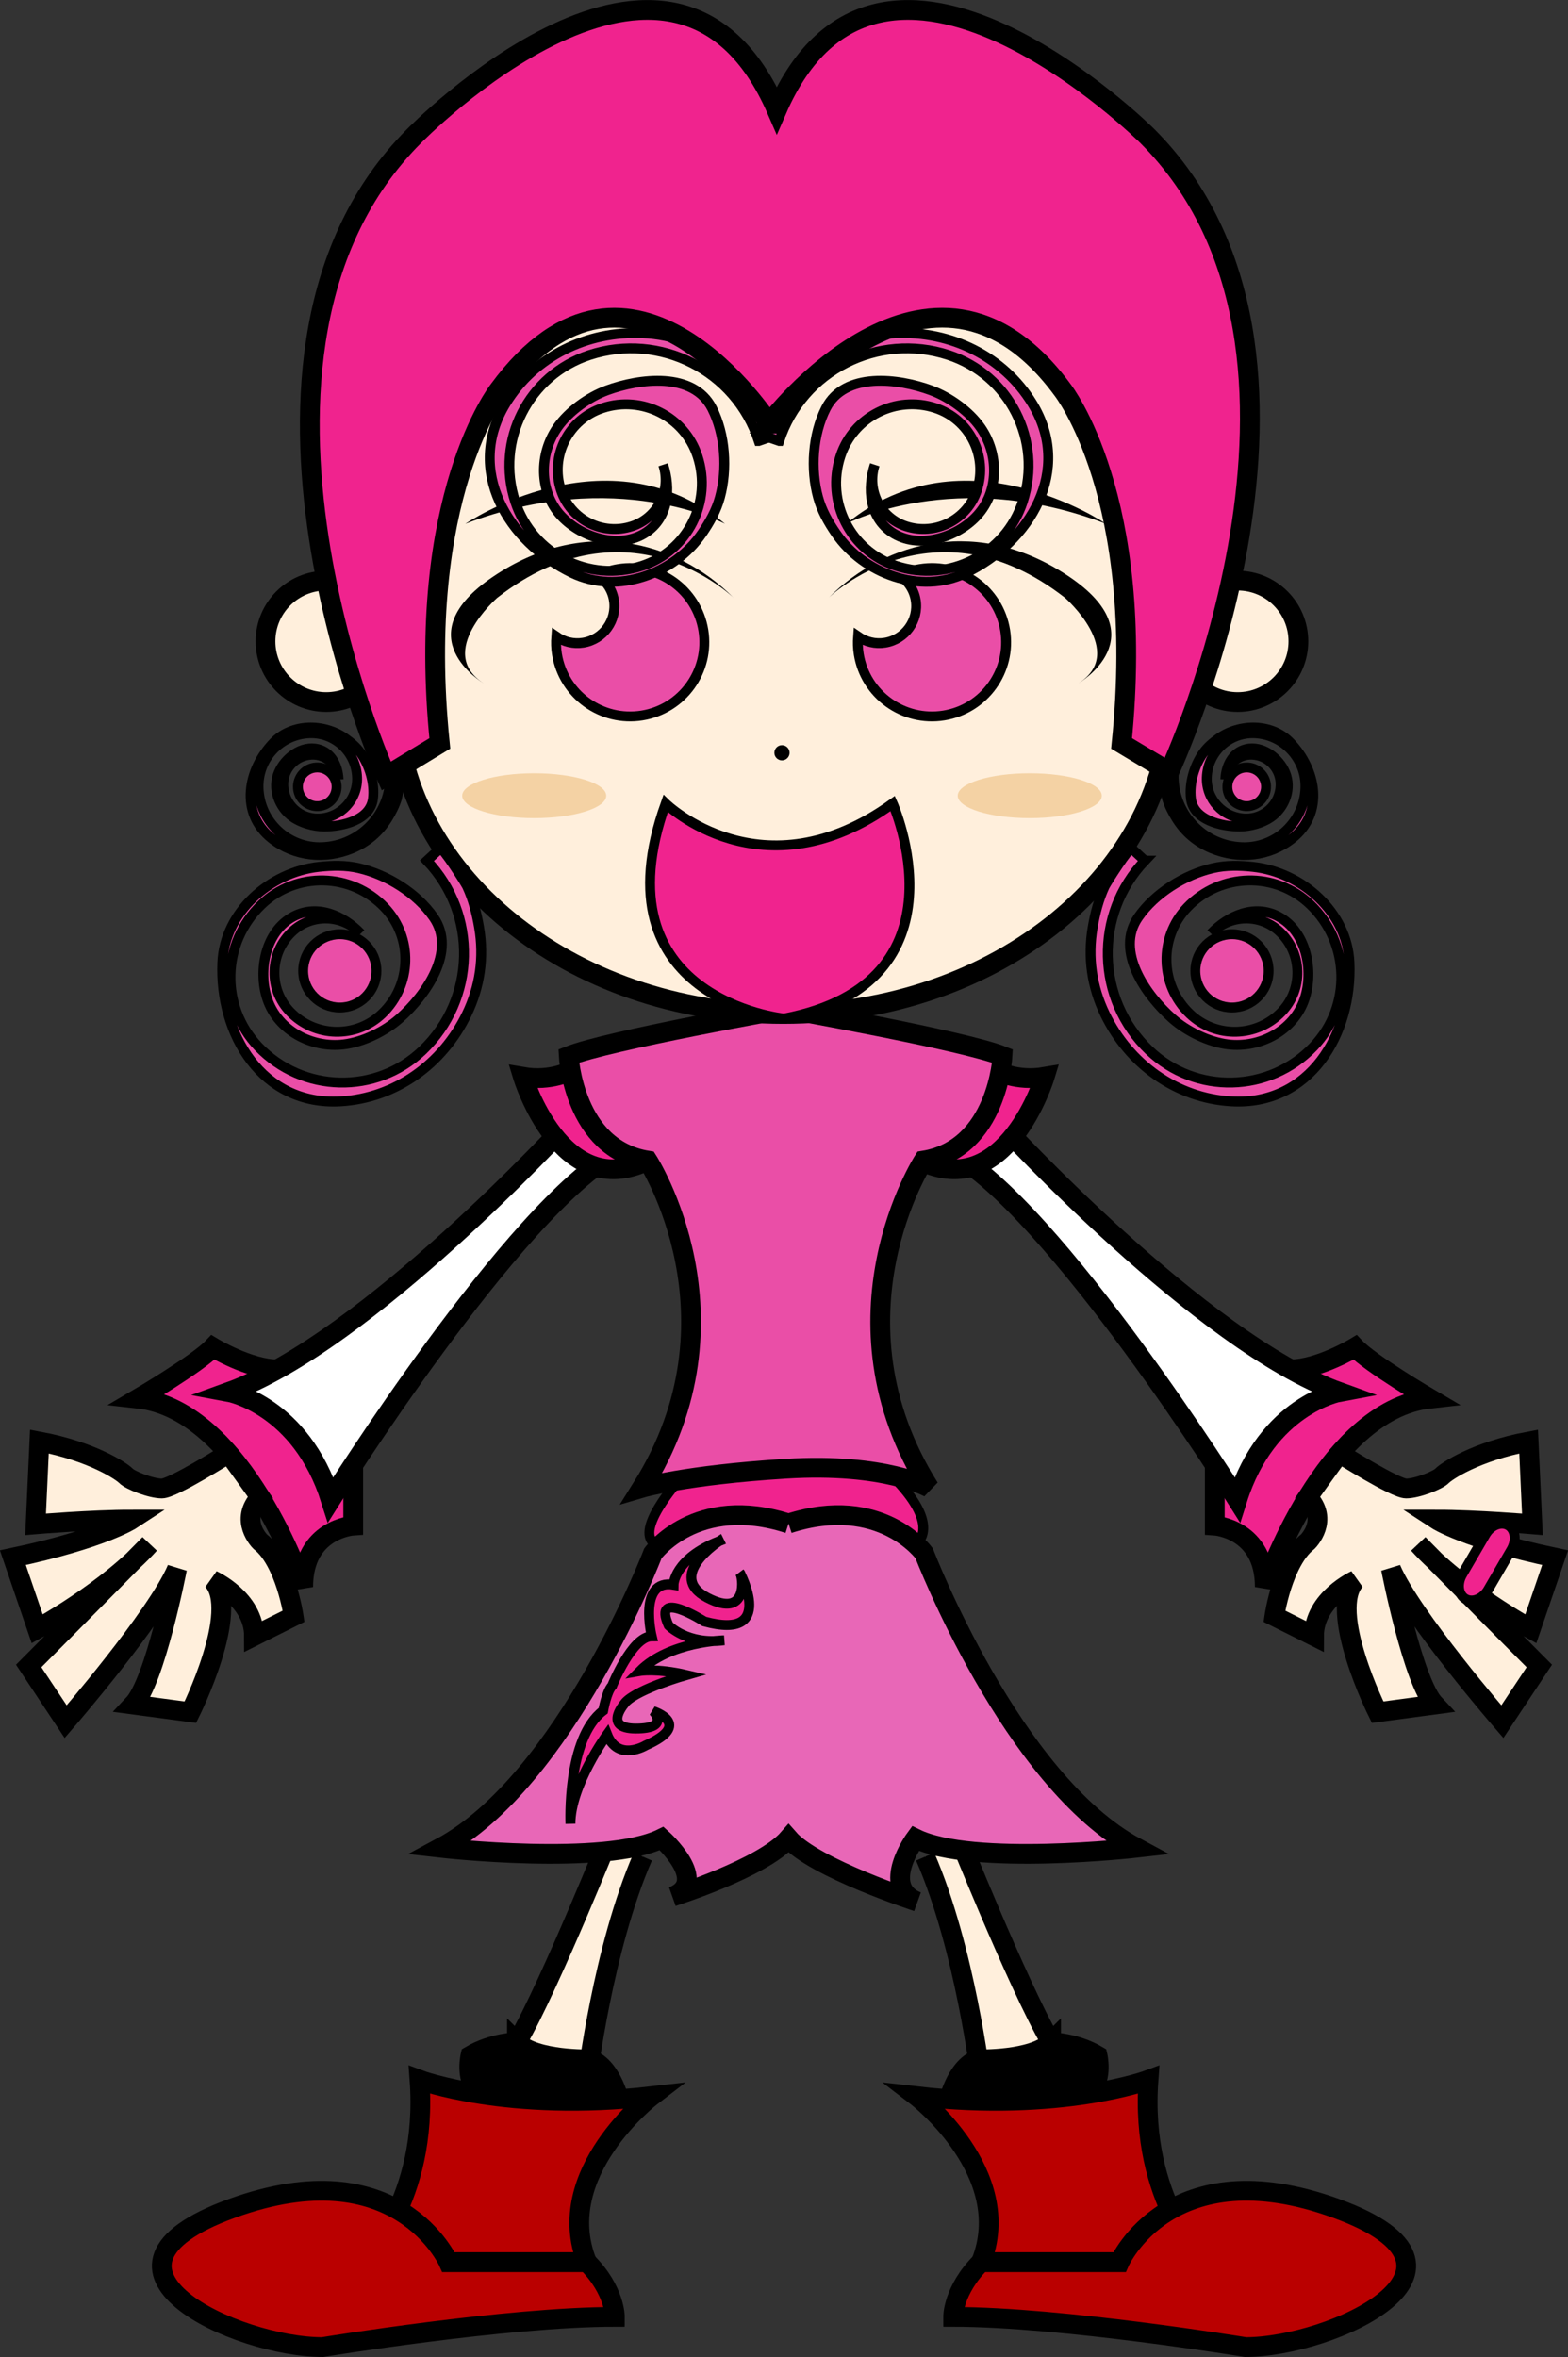 <?xml version="1.0" encoding="UTF-8" standalone="no"?>
<!-- Created with Inkscape (http://www.inkscape.org/) -->
<svg
    xmlns:inkscape="http://www.inkscape.org/namespaces/inkscape"
    xmlns:rdf="http://www.w3.org/1999/02/22-rdf-syntax-ns#"
    xmlns="http://www.w3.org/2000/svg"
    xmlns:cc="http://creativecommons.org/ns#"
    xmlns:dc="http://purl.org/dc/elements/1.1/"
    xmlns:sodipodi="http://sodipodi.sourceforge.net/DTD/sodipodi-0.dtd"
    xmlns:svg="http://www.w3.org/2000/svg"
    xmlns:ns1="http://sozi.baierouge.fr"
    xmlns:xlink="http://www.w3.org/1999/xlink"
    id="svg9270"
    sodipodi:docname="yellow girl.svg"
    viewBox="0 0 198.43 298.2"
    version="1.1"
    inkscape:version="0.48.0 r9654"
  >
  <rect x="0" y="0" width="198.43" height="298.2" fill="#333333" stroke="none"/>
  <sodipodi:namedview
      id="base"
      bordercolor="#666666"
      inkscape:pageshadow="2"
      inkscape:window-y="-8"
      fit-margin-left="0"
      pagecolor="#ffffff"
      fit-margin-top="0"
      inkscape:window-maximized="1"
      inkscape:zoom="1.4"
      inkscape:window-x="-8"
      inkscape:window-height="706"
      showgrid="false"
      borderopacity="1.0"
      inkscape:current-layer="layer1"
      inkscape:cx="134.39752"
      inkscape:cy="95.864736"
      fit-margin-right="0"
      fit-margin-bottom="0"
      inkscape:window-width="1366"
      inkscape:pageopacity="0.0"
      inkscape:document-units="px"
  />
  <g
      id="layer1"
      inkscape:label="Layer 1"
      inkscape:groupmode="layer"
      transform="translate(-354.79 -294.41)"
    >
    <g
        id="g4095"
        transform="matrix(1.25 0 0 -1.25 462.13 476.34)"
      >
      <path
          id="path4097"
          style="fill:#f0238e"
          inkscape:connector-curvature="0"
          d="m0 0s-2.032 4.498-5.864 0c-3.833 4.498-5.867 0-5.867 0-1.448-4.535 5.748-5.982 5.867-6.1 0.116 0.118 7.312 1.565 5.864 6.1"
      />
    </g
    >
    <g
        id="g4099"
        transform="matrix(1.25 0 0 -1.25 462.13 476.34)"
      >
      <path
          id="path4101"
          style="stroke:#000000;fill:none"
          inkscape:connector-curvature="0"
          d="m0 0s-2.032 4.498-5.864 0c-3.833 4.498-5.867 0-5.867 0-1.448-4.535 5.748-5.982 5.867-6.1 0.116 0.118 7.312 1.565 5.864 6.1z"
      />
    </g
    >
    <g
        id="g4103"
        transform="matrix(1.25 0 0 -1.25 467.7 481.16)"
      >
      <path
          id="path4105"
          style="stroke:#000000;fill:#f0238e"
          inkscape:connector-curvature="0"
          d="m0 0s-10.413 4.703-21.154 0.086c0 0-4.75-5.109-3.075-6.784 0 0 14.192 4.533 26.804 0 0 0 2.364 1.78-2.56 6.706"
      />
    </g
    >
    <g
        id="g4107"
        transform="matrix(1.25 0 0 -1.25 508.52 479.74)"
      >
      <path
          id="path4109"
          style="fill:#f0238e"
          inkscape:connector-curvature="0"
          d="m0 0v-6.148s5.064-0.331 5.064-6.218c0 0 6.019 17.895 16.717 19.072 0 0-6.018 3.532-7.578 5.181 0 0-3.687-2.218-6.522-2.218 0 0-5.52-8.942-7.681-9.669"
      />
    </g
    >
    <g
        id="g4111"
        transform="matrix(1.25 0 0 -1.25 508.52 479.74)"
      >
      <path
          id="path4113"
          style="stroke:#000000;stroke-width:2;fill:none"
          inkscape:connector-curvature="0"
          d="m0 0v-6.148s5.064-0.331 5.064-6.218c0 0 6.019 17.895 16.717 19.072 0 0-6.018 3.532-7.578 5.181 0 0-3.687-2.218-6.522-2.218 0 0-5.52-8.942-7.681-9.669z"
      />
    </g
    >
    <g
        id="g4115"
        transform="matrix(1.25 0 0 -1.25 481.54 436.69)"
      >
      <path
          id="path4117"
          style="fill:#ffffff"
          inkscape:connector-curvature="0"
          d="m0 0s20.217-22.034 34.176-27.063c0 0-7.297-1.342-10.313-10.895 0 0-18.598 29.619-29.05 35.176 0 0 2.236 1.61 5.187 2.782"
      />
    </g
    >
    <g
        id="g4119"
        transform="matrix(1.25 0 0 -1.25 481.54 436.69)"
      >
      <path
          id="path4121"
          style="stroke:#000000;stroke-width:2;fill:none"
          inkscape:connector-curvature="0"
          d="m0 0s20.217-22.034 34.176-27.063c0 0-7.297-1.342-10.313-10.895 0 0-18.598 29.619-29.05 35.176 0 0 2.236 1.61 5.187 2.782z"
      />
    </g
    >
    <g
        id="g4123"
        transform="matrix(1.25 0 0 -1.25 524.31 478.28)"
      >
      <path
          id="path4125"
          style="fill:#ffefdc"
          inkscape:connector-curvature="0"
          d="m0 0s5.62-3.559 6.739-3.559c1.121 0 3.223 0.84 3.644 1.284s3.407 2.471 8.758 3.47l0.384-8.381s-5.698 0.479-9.709 0.479c0 0 2.991-1.956 12.008-3.855l-2.465-7.207s-7.129 3.876-11.371 8.586c0 0 9.367-9.477 12.234-12.342l-3.741-5.639s-9.213 10.629-11.275 15.471c0 0 2.203-11.383 4.433-13.738l-5.784-0.773s-5.14 10.302-2.245 13.362c0 0-4.195-1.888-4.195-5.656l-4.013 2.008s0.814 5.545 3.377 7.547c0 0 2.215 2.164 0 4.503 0 0 2.994 4.2 3.221 4.44"
      />
    </g
    >
    <g
        id="g4127"
        transform="matrix(1.25 0 0 -1.25 524.31 478.28)"
      >
      <path
          id="path4129"
          style="stroke:#000000;stroke-width:2;fill:none"
          inkscape:connector-curvature="0"
          d="m0 0s5.62-3.559 6.739-3.559c1.121 0 3.223 0.84 3.644 1.284s3.407 2.471 8.758 3.47l0.384-8.381s-5.698 0.479-9.709 0.479c0 0 2.991-1.956 12.008-3.855l-2.465-7.207s-7.129 3.876-11.371 8.586c0 0 9.367-9.477 12.234-12.342l-3.741-5.639s-9.213 10.629-11.275 15.471c0 0 2.203-11.383 4.433-13.738l-5.784-0.773s-5.14 10.302-2.245 13.362c0 0-4.195-1.888-4.195-5.656l-4.013 2.008s0.814 5.545 3.377 7.547c0 0 2.215 2.164 0 4.503 0 0 2.994 4.2 3.221 4.44z"
      />
    </g
    >
    <g
        id="g4131"
        transform="matrix(1.25 0 0 -1.25 399.49 479.74)"
      >
      <path
          id="path4133"
          style="fill:#f0238e"
          inkscape:connector-curvature="0"
          d="m0 0v-6.148s-5.066-0.331-5.066-6.218c0 0-6.019 17.895-16.713 19.072 0 0 6.015 3.532 7.575 5.181 0 0 3.687-2.218 6.522-2.218 0 0 5.519-8.942 7.682-9.669"
      />
    </g
    >
    <g
        id="g4135"
        transform="matrix(1.25 0 0 -1.25 399.49 479.74)"
      >
      <path
          id="path4137"
          style="stroke:#000000;stroke-width:2;fill:none"
          inkscape:connector-curvature="0"
          d="m0 0v-6.148s-5.066-0.331-5.066-6.218c0 0-6.019 17.895-16.713 19.072 0 0 6.015 3.532 7.575 5.181 0 0 3.687-2.218 6.522-2.218 0 0 5.519-8.942 7.682-9.669z"
      />
    </g
    >
    <g
        id="g4139"
        transform="matrix(1.25 0 0 -1.25 426.47 436.69)"
      >
      <path
          id="path4141"
          style="fill:#ffffff"
          inkscape:connector-curvature="0"
          d="m0 0s-20.216-22.034-34.175-27.063c0 0 7.295-1.342 10.312-10.895 0 0 18.598 29.619 29.049 35.176 0 0-2.235 1.61-5.186 2.782"
      />
    </g
    >
    <g
        id="g4143"
        transform="matrix(1.25 0 0 -1.25 426.47 436.69)"
      >
      <path
          id="path4145"
          style="stroke:#000000;stroke-width:2;fill:none"
          inkscape:connector-curvature="0"
          d="m0 0s-20.216-22.034-34.175-27.063c0 0 7.295-1.342 10.312-10.895 0 0 18.598 29.619 29.049 35.176 0 0-2.235 1.61-5.186 2.782z"
      />
    </g
    >
    <g
        id="g4147"
        transform="matrix(1.25 0 0 -1.25 383.7 478.28)"
      >
      <path
          id="path4149"
          style="fill:#ffefdc"
          inkscape:connector-curvature="0"
          d="m0 0s-5.62-3.559-6.739-3.559c-1.121 0-3.224 0.84-3.644 1.284-0.421 0.444-3.407 2.471-8.758 3.47l-0.385-8.381s5.698 0.479 9.71 0.479c0 0-2.992-1.956-12.008-3.855l2.464-7.207s7.13 3.876 11.371 8.586c0 0-9.367-9.477-12.233-12.342l3.741-5.639s9.212 10.629 11.274 15.471c0 0-2.202-11.383-4.433-13.738l5.784-0.773s5.141 10.302 2.246 13.362c0 0 4.195-1.888 4.195-5.656l4.013 2.008s-0.815 5.545-3.377 7.547c0 0-2.215 2.164 0 4.503 0 0-2.994 4.2-3.221 4.44"
      />
    </g
    >
    <g
        id="g4151"
        transform="matrix(1.25 0 0 -1.25 383.7 478.28)"
      >
      <path
          id="path4153"
          style="stroke:#000000;stroke-width:2;fill:none"
          inkscape:connector-curvature="0"
          d="m0 0s-5.62-3.559-6.739-3.559c-1.121 0-3.224 0.84-3.644 1.284-0.421 0.444-3.407 2.471-8.758 3.47l-0.385-8.381s5.698 0.479 9.71 0.479c0 0-2.992-1.956-12.008-3.855l2.464-7.207s7.13 3.876 11.371 8.586c0 0-9.367-9.477-12.233-12.342l3.741-5.639s9.212 10.629 11.274 15.471c0 0-2.202-11.383-4.433-13.738l5.784-0.773s5.141 10.302 2.246 13.362c0 0 4.195-1.888 4.195-5.656l4.013 2.008s-0.815 5.545-3.377 7.547c0 0-2.215 2.164 0 4.503 0 0-2.994 4.2-3.221 4.44z"
      />
    </g
    >
    <g
        id="g4155"
        transform="matrix(1.25 0 0 -1.25 431.02 528.98)"
      >
      <path
          id="path4157"
          style="stroke:#000000;stroke-width:2;fill:#ffefdc"
          inkscape:connector-curvature="0"
          d="m0 0s-7.417-18.263-9.712-20.559c-2.299-2.296 8.164-2.296 8.164-2.296s1.586 13.292 5.644 22.595"
      />
    </g
    >
    <g
        id="g4159"
        transform="matrix(1.25 0 0 -1.25 420.21 552.78)"
      >
      <path
          id="path4161"
          style="fill:#000000"
          inkscape:connector-curvature="0"
          d="m0 0s-2.466-0.03-4.707-1.358c0 0-0.538-2.282 0.666-3.485 0 0 4.23-3.651 14.518-1.494 0 0-0.771 3.813-3.08 4.604 0 0-5.513-0.149-7.397 1.733"
      />
    </g
    >
    <g
        id="g4163"
        transform="matrix(1.25 0 0 -1.25 420.21 552.78)"
      >
      <path
          id="path4165"
          style="stroke:#000000;stroke-width:2;fill:none"
          inkscape:connector-curvature="0"
          d="m0 0s-2.466-0.03-4.707-1.358c0 0-0.538-2.282 0.666-3.485 0 0 4.23-3.651 14.518-1.494 0 0-0.771 3.813-3.08 4.604 0 0-5.513-0.149-7.397 1.733z"
      />
    </g
    >
    <g
        id="g4167"
        transform="matrix(1.25 0 0 -1.25 407.88 557.55)"
      >
      <path
          id="path4169"
          style="fill:#ba0000"
          inkscape:connector-curvature="0"
          d="m0 0s8.934-3.318 23.479-1.658c0 0-10.138-7.784-6.524-16.801h-22.61s6.55 6.295 5.655 18.459"
      />
    </g
    >
    <g
        id="g4171"
        transform="matrix(1.25 0 0 -1.25 407.88 557.55)"
      >
      <path
          id="path4173"
          style="stroke:#000000;stroke-width:2;fill:none"
          inkscape:connector-curvature="0"
          d="m0 0s8.934-3.318 23.479-1.658c0 0-10.138-7.784-6.524-16.801h-22.61s6.55 6.295 5.655 18.459z"
      />
    </g
    >
    <g
        id="g4175"
        transform="matrix(1.25 0 0 -1.25 411.55 580.62)"
      >
      <path
          id="path4177"
          style="fill:#ba0000"
          inkscape:connector-curvature="0"
          d="m0 0s-5.103 11.568-21.947 5.443c-16.842-6.124 0.511-14.035 9.188-14.035 0 0 18.629 3.063 29.602 3.063 0 0 0.022 2.686-2.823 5.529h-14.02z"
      />
    </g
    >
    <g
        id="g4179"
        transform="matrix(1.25 0 0 -1.25 411.55 580.62)"
      >
      <path
          id="path4181"
          style="stroke:#000000;stroke-width:2;fill:none"
          inkscape:connector-curvature="0"
          d="m0 0s-5.103 11.568-21.947 5.443c-16.842-6.124 0.511-14.035 9.188-14.035 0 0 18.629 3.063 29.602 3.063 0 0 0.022 2.686-2.823 5.529h-14.02z"
      />
    </g
    >
    <g
        id="g4183"
        transform="matrix(1.25 0 0 -1.25 476.99 528.98)"
      >
      <path
          id="path4185"
          style="stroke:#000000;stroke-width:2;fill:#ffefdc"
          inkscape:connector-curvature="0"
          d="m0 0s7.414-18.263 9.71-20.559c2.299-2.296-8.165-2.296-8.165-2.296s-1.585 13.292-5.643 22.595"
      />
    </g
    >
    <g
        id="g4187"
        transform="matrix(1.25 0 0 -1.25 487.8 552.78)"
      >
      <path
          id="path4189"
          style="fill:#000000"
          inkscape:connector-curvature="0"
          d="m0 0s2.467-0.03 4.708-1.358c0 0 0.539-2.282-0.666-3.485 0 0-4.231-3.651-14.519-1.494 0 0 0.772 3.813 3.083 4.604 0 0 5.511-0.149 7.394 1.733"
      />
    </g
    >
    <g
        id="g4191"
        transform="matrix(1.25 0 0 -1.25 487.8 552.78)"
      >
      <path
          id="path4193"
          style="stroke:#000000;stroke-width:2;fill:none"
          inkscape:connector-curvature="0"
          d="m0 0s2.467-0.03 4.708-1.358c0 0 0.539-2.282-0.666-3.485 0 0-4.231-3.651-14.519-1.494 0 0 0.772 3.813 3.083 4.604 0 0 5.511-0.149 7.394 1.733z"
      />
    </g
    >
    <g
        id="g4195"
        transform="matrix(1.25 0 0 -1.25 500.13 557.55)"
      >
      <path
          id="path4197"
          style="fill:#ba0000"
          inkscape:connector-curvature="0"
          d="m0 0s-8.935-3.318-23.48-1.658c0 0 10.138-7.784 6.524-16.801h22.611s-6.55 6.295-5.655 18.459"
      />
    </g
    >
    <g
        id="g4199"
        transform="matrix(1.25 0 0 -1.25 500.13 557.55)"
      >
      <path
          id="path4201"
          style="stroke:#000000;stroke-width:2;fill:none"
          inkscape:connector-curvature="0"
          d="m0 0s-8.935-3.318-23.48-1.658c0 0 10.138-7.784 6.524-16.801h22.611s-6.55 6.295-5.655 18.459z"
      />
    </g
    >
    <g
        id="g4203"
        transform="matrix(1.25 0 0 -1.25 496.46 580.62)"
      >
      <path
          id="path4205"
          style="fill:#ba0000"
          inkscape:connector-curvature="0"
          d="m0 0s5.103 11.568 21.947 5.443c16.842-6.124-0.511-14.035-9.188-14.035 0 0-18.629 3.063-29.602 3.063 0 0-0.022 2.686 2.822 5.529h14.021z"
      />
    </g
    >
    <g
        id="g4207"
        transform="matrix(1.25 0 0 -1.25 496.46 580.62)"
      >
      <path
          id="path4209"
          style="stroke:#000000;stroke-width:2;fill:none"
          inkscape:connector-curvature="0"
          d="m0 0s5.103 11.568 21.947 5.443c16.842-6.124-0.511-14.035-9.188-14.035 0 0-18.629 3.063-29.602 3.063 0 0-0.022 2.686 2.822 5.529h14.021z"
      />
    </g
    >
    <g
        id="g4211"
        transform="matrix(1.25 0 0 -1.25 454.58 487.16)"
      >
      <path
          id="path4213"
          style="stroke:#000000;stroke-width:2;fill:#e867b7"
          inkscape:connector-curvature="0"
          d="m0 0c9.376 3.027 13.734-3.026 13.734-3.026s8.817-23.008 21.49-29.797c0 0-16.622-1.886-22.381 0.943 0 0-3.601-4.883 0.181-6.391 0 0-10.39 3.374-13.024 6.391-2.634-3.017-11.73-5.875-11.73-5.875 3.785 1.509-1.112 5.875-1.112 5.875-5.759-2.829-22.382-0.943-22.382-0.943 12.672 6.789 21.49 29.797 21.49 29.797s4.36 6.053 13.734 3.026"
      />
    </g
    >
    <g
        id="g4215"
        transform="matrix(1.25 0 0 -1.25 445.8 489.39)"
      >
      <path
          id="path4217"
          style="fill:#f0238e"
          inkscape:connector-curvature="0"
          d="m0 0s-5.418-3.513-1.205-5.721c4.217-2.207 3.614 2.208 3.312 2.51 0 0 3.714-6.914-3.612-4.918 0 0-5.32 3.412-3.613-0.401 0 0 1.907-2.007 5.619-1.505 0 0-5.519-0.101-8.527-3.111 0 0 1.706 0.3 4.714-0.402 0 0-4.767-1.354-6.121-2.71 0 0-2.51-2.709 1.003-2.709 3.514 0 1.756 1.756 1.756 1.756s4.116-1.305-0.753-3.462c0 0-2.81-1.706-3.914 1.104 0 0-3.715-5.118-3.715-9.032 0 0-0.4 8.63 3.315 11.441 0 0 0.35 1.957 0.902 2.51 0 0 2.006 5.017 4.014 5.017 0 0-1.405 5.82 2.208 5.218 0 0 0.028 2.61 4.617 4.415"
      />
    </g
    >
    <g
        id="g4219"
        transform="matrix(1.25 0 0 -1.25 445.8 489.39)"
      >
      <path
          id="path4221"
          style="stroke:#000000;fill:none"
          inkscape:connector-curvature="0"
          d="m0 0s-5.418-3.513-1.205-5.721c4.217-2.207 3.614 2.208 3.312 2.51 0 0 3.714-6.914-3.612-4.918 0 0-5.32 3.412-3.613-0.401 0 0 1.907-2.007 5.619-1.505 0 0-5.519-0.101-8.527-3.111 0 0 1.706 0.3 4.714-0.402 0 0-4.767-1.354-6.121-2.71 0 0-2.51-2.709 1.003-2.709 3.514 0 1.756 1.756 1.756 1.756s4.116-1.305-0.753-3.462c0 0-2.81-1.706-3.914 1.104 0 0-3.715-5.118-3.715-9.032 0 0-0.4 8.63 3.315 11.441 0 0 0.35 1.957 0.902 2.51 0 0 2.006 5.017 4.014 5.017 0 0-1.405 5.82 2.208 5.218 0 0 0.028 2.61 4.617 4.415z"
      />
    </g
    >
    <g
        id="g4223"
        transform="matrix(1.25 0 0 -1.25 427 429.88)"
      >
      <path
          id="path4225"
          style="stroke:#000000;stroke-width:2;fill:#f0238e"
          inkscape:connector-curvature="0"
          d="m0 0s-1.966-1.108-4.825-0.618c0 0 3.89-12.767 12.633-8.472 8.742 4.295 0 0 0 0s-5.313 3.724-7.808 9.09"
      />
    </g
    >
    <g
        id="g4227"
        transform="matrix(1.25 0 0 -1.25 480.96 429.88)"
      >
      <path
          id="path4229"
          style="stroke:#000000;stroke-width:2;fill:#f0238e"
          inkscape:connector-curvature="0"
          d="m0 0s1.966-1.108 4.826-0.618c0 0-3.89-12.767-12.634-8.472-8.742 4.295 0 0 0 0s5.313 3.724 7.808 9.09"
      />
    </g
    >
    <g
        id="g4231"
        transform="matrix(1.25 0 0 -1.25 543.12 495.52)"
      >
      <path
          id="path4233"
          style="fill:#f0238e"
          inkscape:connector-curvature="0"
          d="m0 0c-0.547-0.941-1.577-1.359-2.306-0.938-0.726 0.422-0.869 1.527-0.325 2.466l2.352 4.04c0.544 0.94 1.577 1.36 2.303 0.938 0.725-0.424 0.872-1.527 0.325-2.467l-2.349-4.039z"
      />
    </g
    >
    <g
        id="g4235"
        transform="matrix(1.25 0 0 -1.25 543.12 495.52)"
      >
      <path
          id="path4237"
          style="stroke:#000000;fill:none"
          inkscape:connector-curvature="0"
          d="m0 0c-0.547-0.941-1.577-1.359-2.306-0.938-0.726 0.422-0.869 1.527-0.325 2.466l2.352 4.04c0.544 0.94 1.577 1.36 2.303 0.938 0.725-0.424 0.872-1.527 0.325-2.467l-2.349-4.039z"
      />
    </g
    >
    <g
        id="g4239"
        transform="matrix(1.25 0 0 -1.25 454.21 422.05)"
      >
      <path
          id="path4241"
          style="fill:#ea4ea7"
          inkscape:connector-curvature="0"
          d="m0 0s17.962-3.189 21.958-4.771c0 0-0.483-9.379-8.001-10.587 0 0-10.234-15.884 0.587-33.117 0 0-4.4 2.56-14.544 1.931s-14.546-1.931-14.546-1.931c10.824 17.233 0.59 33.117 0.59 33.117-7.52 1.208-8.001 10.587-8.001 10.587 3.996 1.582 21.957 4.771 21.957 4.771"
      />
    </g
    >
    <g
        id="g4243"
        transform="matrix(1.25 0 0 -1.25 454.21 422.05)"
      >
      <path
          id="path4245"
          style="stroke:#000000;stroke-width:2;fill:none"
          inkscape:connector-curvature="0"
          d="m0 0s17.962-3.189 21.958-4.771c0 0-0.483-9.379-8.001-10.587 0 0-10.234-15.884 0.587-33.117 0 0-4.4 2.56-14.544 1.931s-14.546-1.931-14.546-1.931c10.824 17.233 0.59 33.117 0.59 33.117-7.52 1.208-8.001 10.587-8.001 10.587 3.996 1.582 21.957 4.771 21.957 4.771z"
      />
    </g
    >
    <g
        id="g4247"
        transform="matrix(1.25 0 0 -1.25 519.1 375.55)"
      >
      <path
          id="path4249"
          style="fill:#ffefdc"
          inkscape:connector-curvature="0"
          d="m0 0c0-3.393-2.75-6.145-6.144-6.145-3.393 0-6.144 2.752-6.144 6.145s2.751 6.144 6.144 6.144c3.394 0 6.144-2.751 6.144-6.144"
      />
    </g
    >
    <g
        id="g4251"
        transform="matrix(1.25 0 0 -1.25 519.1 375.55)"
      >
      <path
          id="path4253"
          style="stroke:#000000;stroke-width:2;fill:none"
          inkscape:connector-curvature="0"
          d="m0 0c0-3.393-2.75-6.145-6.144-6.145-3.393 0-6.144 2.752-6.144 6.145s2.751 6.144 6.144 6.144c3.394 0 6.144-2.751 6.144-6.144z"
      />
    </g
    >
    <g
        id="g4255"
        transform="matrix(1.25 0 0 -1.25 388.39 375.55)"
      >
      <path
          id="path4257"
          style="fill:#ffefdc"
          inkscape:connector-curvature="0"
          d="m0 0c0-3.393 2.753-6.145 6.145-6.145 3.391 0 6.143 2.752 6.143 6.145s-2.752 6.144-6.143 6.144c-3.392 0-6.145-2.751-6.145-6.144"
      />
    </g
    >
    <g
        id="g4259"
        transform="matrix(1.25 0 0 -1.25 388.39 375.55)"
      >
      <path
          id="path4261"
          style="stroke:#000000;stroke-width:2;fill:none"
          inkscape:connector-curvature="0"
          d="m0 0c0-3.393 2.753-6.145 6.145-6.145 3.391 0 6.143 2.752 6.143 6.145s-2.752 6.144-6.143 6.144c-3.392 0-6.145-2.751-6.145-6.144z"
      />
    </g
    >
    <g
        id="g4263"
        transform="matrix(1.25 0 0 -1.25 497.62 364.39)"
      >
      <path
          id="path4265"
          style="fill:#ffefdc"
          inkscape:connector-curvature="0"
          d="m0 0c-1.174 21.161-16.509 37.91-35.265 37.91-19.069 0-34.602-17.318-35.308-38.982-2.319-4.099-3.624-8.661-3.624-13.474 0-17.729 17.565-32.1 39.227-32.1 21.669 0 39.231 14.371 39.231 32.1 0 5.239-1.544 10.178-4.261 14.546"
      />
    </g
    >
    <g
        id="g4267"
        transform="matrix(1.25 0 0 -1.25 497.62 364.39)"
      >
      <path
          id="path4269"
          style="stroke:#000000;stroke-width:2;fill:none"
          inkscape:connector-curvature="0"
          d="m0 0c-1.174 21.161-16.509 37.91-35.265 37.91-19.069 0-34.602-17.318-35.308-38.982-2.319-4.099-3.624-8.661-3.624-13.474 0-17.729 17.565-32.1 39.227-32.1 21.669 0 39.231 14.371 39.231 32.1 0 5.239-1.544 10.178-4.261 14.546z"
      />
    </g
    >
    <g
        id="g4271"
        transform="matrix(1.25 0 0 -1.25 432.48 370.34)"
      >
      <path
          id="path4273"
          style="fill:#ea4ea7"
          inkscape:connector-curvature="0"
          d="m0 0c0.329-2.047-1.062-3.975-3.107-4.306-0.994-0.161-1.959 0.091-2.727 0.621-0.046-0.582-0.031-1.176 0.067-1.778 0.663-4.094 4.519-6.874 8.612-6.212 4.095 0.663 6.875 4.519 6.213 8.612-0.664 4.095-4.52 6.876-8.613 6.212-0.729-0.118-1.416-0.341-2.053-0.647 0.826-0.56 1.436-1.438 1.608-2.502"
      />
    </g
    >
    <g
        id="g4275"
        transform="matrix(1.25 0 0 -1.25 432.48 370.34)"
      >
      <path
          id="path4277"
          style="stroke:#000000;fill:none"
          inkscape:connector-curvature="0"
          d="m0 0c0.329-2.047-1.062-3.975-3.107-4.306-0.994-0.161-1.959 0.091-2.727 0.621-0.046-0.582-0.031-1.176 0.067-1.778 0.663-4.094 4.519-6.874 8.612-6.212 4.095 0.663 6.875 4.519 6.213 8.612-0.664 4.095-4.52 6.876-8.613 6.212-0.729-0.118-1.416-0.341-2.053-0.647 0.826-0.56 1.436-1.438 1.608-2.502z"
      />
    </g
    >
    <g
        id="g4279"
        transform="matrix(1.25 0 0 -1.25 447.64 370.05)"
      >
      <path
          id="path4281"
          style="fill:#000000"
          inkscape:connector-curvature="0"
          d="m0 0s-10.6 10.403-23.948 0c0 0-6.282-5.498-1.376-8.638 0 0-8.047 4.712 0.982 10.797 9.03 6.086 18.453 3.731 24.342-2.159"
      />
    </g
    >
    <g
        id="g4283"
        transform="matrix(1.25 0 0 -1.25 470.67 370.34)"
      >
      <path
          id="path4285"
          style="fill:#ea4ea7"
          inkscape:connector-curvature="0"
          d="m0 0c0.33-2.047-1.061-3.975-3.107-4.306-0.996-0.161-1.958 0.091-2.727 0.621-0.045-0.582-0.03-1.176 0.068-1.778 0.662-4.094 4.519-6.874 8.611-6.212 4.095 0.663 6.878 4.519 6.213 8.612-0.663 4.095-4.519 6.876-8.612 6.212-0.731-0.118-1.419-0.341-2.053-0.647 0.826-0.56 1.433-1.438 1.607-2.502"
      />
    </g
    >
    <g
        id="g4287"
        transform="matrix(1.25 0 0 -1.25 470.67 370.34)"
      >
      <path
          id="path4289"
          style="stroke:#000000;fill:none"
          inkscape:connector-curvature="0"
          d="m0 0c0.33-2.047-1.061-3.975-3.107-4.306-0.996-0.161-1.958 0.091-2.727 0.621-0.045-0.582-0.03-1.176 0.068-1.778 0.662-4.094 4.519-6.874 8.611-6.212 4.095 0.663 6.878 4.519 6.213 8.612-0.663 4.095-4.519 6.876-8.612 6.212-0.731-0.118-1.419-0.341-2.053-0.647 0.826-0.56 1.433-1.438 1.607-2.502z"
      />
    </g
    >
    <g
        id="g4291"
        transform="matrix(1.25 0 0 -1.25 459.64 370.05)"
      >
      <path
          id="path4293"
          style="fill:#000000"
          inkscape:connector-curvature="0"
          d="m0 0s10.599 10.403 23.948 0c0 0 6.281-5.498 1.373-8.638 0 0 8.05 4.712-0.979 10.797-9.03 6.086-18.453 3.731-24.342-2.159"
      />
    </g
    >
    <g
        id="g4295"
        transform="matrix(1.25 0 0 -1.25 461.89 360.68)"
      >
      <path
          id="path4297"
          style="fill:#000000"
          inkscape:connector-curvature="0"
          d="m0 0s11.058 5.841 26.287 0c0 0-14.395 9.806-26.287 0"
      />
    </g
    >
    <g
        id="g4299"
        transform="matrix(1.25 0 0 -1.25 446.54 360.68)"
      >
      <path
          id="path4301"
          style="fill:#000000"
          inkscape:connector-curvature="0"
          d="m0 0s-11.058 5.841-26.287 0c0 0 14.395 9.806 26.287 0"
      />
    </g
    >
    <g
        id="g4303"
        transform="matrix(1.25 0 0 -1.25 439.03 396.07)"
      >
      <path
          id="path4305"
          style="fill:#f0238e"
          inkscape:connector-curvature="0"
          d="m0 0s9.778-9.535 22.984 0c0 0 8.067-18.092-11.004-21.759 0 0-19.069 1.955-11.98 21.759"
      />
    </g
    >
    <g
        id="g4307"
        transform="matrix(1.25 0 0 -1.25 439.03 396.07)"
      >
      <path
          id="path4309"
          style="stroke:#000000;fill:none"
          inkscape:connector-curvature="0"
          d="m0 0s9.778-9.535 22.984 0c0 0 8.067-18.092-11.004-21.759 0 0-19.069 1.955-11.98 21.759z"
      />
    </g
    >
    <g
        id="g4311"
        transform="matrix(1.25 0 0 -1.25 454.71 389.65)"
      >
      <path
          id="path4313"
          style="fill:#000000"
          inkscape:connector-curvature="0"
          d="m0 0c0-0.425-0.347-0.77-0.772-0.77-0.423 0-0.768 0.345-0.768 0.77 0 0.426 0.345 0.771 0.768 0.771 0.425 0 0.772-0.345 0.772-0.771"
      />
    </g
    >
    <g
        id="g4315"
        transform="matrix(1.25 0 0 -1.25 475.99 395.08)"
      >
      <path
          id="path4317"
          style="fill:#f4d2a4"
          inkscape:connector-curvature="0"
          d="m0 0c0-1.254 3.267-2.27 7.291-2.27s7.291 1.016 7.291 2.27-3.267 2.271-7.291 2.271-7.291-1.017-7.291-2.271"
      />
    </g
    >
    <g
        id="g4319"
        transform="matrix(1.25 0 0 -1.25 431.51 395.08)"
      >
      <path
          id="path4321"
          style="fill:#f4d2a4"
          inkscape:connector-curvature="0"
          d="m0 0c0-1.254-3.267-2.27-7.291-2.27-4.025 0-7.291 1.016-7.291 2.27s3.266 2.271 7.291 2.271c4.024 0 7.291-1.017 7.291-2.271"
      />
    </g
    >
    <g
        id="g4323"
        transform="matrix(1.25 0 0 -1.25 499.67 403.3)"
      >
      <path
          id="path4325"
          style="fill:#ea4ea7"
          inkscape:connector-curvature="0"
          d="m0 0c-5.179-5.432-4.975-14.033 0.456-19.213 4.702-4.48 12.145-4.302 16.625 0.398 3.876 4.066 3.723 10.506-0.342 14.382-3.521 3.356-9.093 3.223-12.447-0.295-2.903-3.045-2.788-7.867 0.257-10.77 2.634-2.512 6.806-2.411 9.319 0.224 2.172 2.279 2.087 5.888-0.193 8.062-1.974 1.88-5.096 1.806-6.977-0.167 1.762 1.847 4.424 2.989 6.825 1.726 2.83-1.487 3.609-5.475 2.641-8.355-1.071-3.178-4.483-4.98-7.736-4.589-1.966 0.236-4.174 1.316-5.658 2.63-2.644 2.338-5.825 6.812-3.443 10.237 1.696 2.442 4.693 4.309 7.566 4.972 1.356 0.311 2.681 0.279 4.049 0.131 4.96-0.533 9.557-4.583 9.774-9.688 0.305-7.226-4.015-14.502-11.958-14.047-5.56 0.32-10.348 3.768-12.793 8.83-1.342 2.785-1.764 5.741-1.247 8.776 0.242 1.42 0.607 2.835 1.21 4.146 0.171 0.367 2.512 4.049 2.736 3.841l1.336-1.231z"
      />
    </g
    >
    <g
        id="g4327"
        transform="matrix(1.25 0 0 -1.25 499.67 403.3)"
      >
      <path
          id="path4329"
          style="stroke:#000000;fill:none"
          inkscape:connector-curvature="0"
          d="m0 0c-5.179-5.432-4.975-14.033 0.456-19.213 4.702-4.48 12.145-4.302 16.625 0.398 3.876 4.066 3.723 10.506-0.342 14.382-3.521 3.356-9.093 3.223-12.447-0.295-2.903-3.045-2.788-7.867 0.257-10.77 2.634-2.512 6.806-2.411 9.319 0.224 2.172 2.279 2.087 5.888-0.193 8.062-1.974 1.88-5.096 1.806-6.977-0.167 1.762 1.847 4.424 2.989 6.825 1.726 2.83-1.487 3.609-5.475 2.641-8.355-1.071-3.178-4.483-4.98-7.736-4.589-1.966 0.236-4.174 1.316-5.658 2.63-2.644 2.338-5.825 6.812-3.443 10.237 1.696 2.442 4.693 4.309 7.566 4.972 1.356 0.311 2.681 0.279 4.049 0.131 4.96-0.533 9.557-4.583 9.774-9.688 0.305-7.226-4.015-14.502-11.958-14.047-5.56 0.32-10.348 3.768-12.793 8.83-1.342 2.785-1.764 5.741-1.247 8.776 0.242 1.42 0.607 2.835 1.21 4.146 0.171 0.367 2.512 4.049 2.736 3.841l1.336-1.231z"
      />
    </g
    >
    <g
        id="g4331"
        transform="matrix(1.25 0 0 -1.25 506.06 417.24)"
      >
      <path
          id="path4333"
          style="fill:#ea4ea7"
          inkscape:connector-curvature="0"
          d="m0 0c0-2.049 1.66-3.711 3.709-3.711s3.71 1.662 3.71 3.711-1.661 3.709-3.71 3.709-3.709-1.66-3.709-3.709"
      />
    </g
    >
    <g
        id="g4335"
        transform="matrix(1.25 0 0 -1.25 506.06 417.24)"
      >
      <path
          id="path4337"
          style="stroke:#000000;fill:none"
          inkscape:connector-curvature="0"
          d="m0 0c0-2.049 1.66-3.711 3.709-3.711s3.71 1.662 3.71 3.711-1.661 3.709-3.71 3.709-3.709-1.66-3.709-3.709z"
      />
    </g
    >
    <g
        id="g4339"
        transform="matrix(1.25 0 0 -1.25 408.82 403.3)"
      >
      <path
          id="path4341"
          style="fill:#ea4ea7"
          inkscape:connector-curvature="0"
          d="m0 0c5.18-5.432 4.976-14.033-0.458-19.213-4.7-4.48-12.142-4.302-16.623 0.398-3.878 4.066-3.723 10.506 0.343 14.382 3.517 3.356 9.091 3.223 12.447-0.295 2.9-3.045 2.787-7.867-0.258-10.77-2.635-2.512-6.805-2.411-9.319 0.224-2.172 2.279-2.086 5.888 0.192 8.062 1.973 1.88 5.098 1.806 6.975-0.167-1.762 1.847-4.42 2.989-6.823 1.726-2.829-1.487-3.61-5.475-2.639-8.355 1.07-3.178 4.482-4.98 7.734-4.589 1.968 0.236 4.176 1.316 5.659 2.63 2.642 2.338 5.825 6.812 3.444 10.237-1.697 2.442-4.695 4.309-7.569 4.972-1.353 0.311-2.679 0.279-4.049 0.131-4.957-0.533-9.554-4.583-9.771-9.688-0.307-7.226 4.015-14.502 11.956-14.047 5.562 0.32 10.35 3.768 12.792 8.83 1.343 2.785 1.766 5.741 1.247 8.776-0.239 1.42-0.604 2.835-1.209 4.146-0.169 0.367-2.51 4.049-2.735 3.841l-1.336-1.231z"
      />
    </g
    >
    <g
        id="g4343"
        transform="matrix(1.25 0 0 -1.25 408.82 403.3)"
      >
      <path
          id="path4345"
          style="stroke:#000000;fill:none"
          inkscape:connector-curvature="0"
          d="m0 0c5.18-5.432 4.976-14.033-0.458-19.213-4.7-4.48-12.142-4.302-16.623 0.398-3.878 4.066-3.723 10.506 0.343 14.382 3.517 3.356 9.091 3.223 12.447-0.295 2.9-3.045 2.787-7.867-0.258-10.77-2.635-2.512-6.805-2.411-9.319 0.224-2.172 2.279-2.086 5.888 0.192 8.062 1.973 1.88 5.098 1.806 6.975-0.167-1.762 1.847-4.42 2.989-6.823 1.726-2.829-1.487-3.61-5.475-2.639-8.355 1.07-3.178 4.482-4.98 7.734-4.589 1.968 0.236 4.176 1.316 5.659 2.63 2.642 2.338 5.825 6.812 3.444 10.237-1.697 2.442-4.695 4.309-7.569 4.972-1.353 0.311-2.679 0.279-4.049 0.131-4.957-0.533-9.554-4.583-9.771-9.688-0.307-7.226 4.015-14.502 11.956-14.047 5.562 0.32 10.35 3.768 12.792 8.83 1.343 2.785 1.766 5.741 1.247 8.776-0.239 1.42-0.604 2.835-1.209 4.146-0.169 0.367-2.51 4.049-2.735 3.841l-1.336-1.231z"
      />
    </g
    >
    <g
        id="g4347"
        transform="matrix(1.25 0 0 -1.25 450.81 350.2)"
      >
      <path
          id="path4349"
          style="fill:#ea4ea7"
          inkscape:connector-curvature="0"
          d="m0 0c-2.331 7.135-10.005 11.026-17.139 8.695-6.172-2.018-9.539-8.657-7.52-14.83 1.744-5.34 7.489-8.254 12.83-6.509 4.622 1.511 7.141 6.481 5.632 11.102-1.308 4-5.607 6.181-9.606 4.874-3.461-1.131-5.348-4.853-4.217-8.312 0.978-2.994 4.2-4.627 7.193-3.648 2.591 0.846 4.004 3.632 3.155 6.223 0.794-2.427 0.539-5.311-1.711-6.83-2.649-1.787-6.53-0.586-8.608 1.633-2.291 2.447-2.264 6.306-0.379 8.985 1.139 1.62 3.138 3.054 4.995 3.738 3.312 1.221 8.757 1.906 10.647-1.814 1.348-2.651 1.573-6.176 0.794-9.019-0.365-1.341-1.021-2.493-1.799-3.63-2.818-4.114-8.561-6.243-13.161-4.018-6.509 3.151-10.871 10.402-6.71 17.182 2.913 4.747 8.22 7.332 13.835 7.086 3.089-0.136 5.892-1.165 8.319-3.057 1.137-0.885 2.211-1.876 3.08-3.029 0.244-0.324 2.379-4.129 2.089-4.229l-1.719-0.593z"
      />
    </g
    >
    <g
        id="g4351"
        transform="matrix(1.25 0 0 -1.25 450.81 350.2)"
      >
      <path
          id="path4353"
          style="stroke:#000000;fill:none"
          inkscape:connector-curvature="0"
          d="m0 0c-2.331 7.135-10.005 11.026-17.139 8.695-6.172-2.018-9.539-8.657-7.52-14.83 1.744-5.34 7.489-8.254 12.83-6.509 4.622 1.511 7.141 6.481 5.632 11.102-1.308 4-5.607 6.181-9.606 4.874-3.461-1.131-5.348-4.853-4.217-8.312 0.978-2.994 4.2-4.627 7.193-3.648 2.591 0.846 4.004 3.632 3.155 6.223 0.794-2.427 0.539-5.311-1.711-6.83-2.649-1.787-6.53-0.586-8.608 1.633-2.291 2.447-2.264 6.306-0.379 8.985 1.139 1.62 3.138 3.054 4.995 3.738 3.312 1.221 8.757 1.906 10.647-1.814 1.348-2.651 1.573-6.176 0.794-9.019-0.365-1.341-1.021-2.493-1.799-3.63-2.818-4.114-8.561-6.243-13.161-4.018-6.509 3.151-10.871 10.402-6.71 17.182 2.913 4.747 8.22 7.332 13.835 7.086 3.089-0.136 5.892-1.165 8.319-3.057 1.137-0.885 2.211-1.876 3.08-3.029 0.244-0.324 2.379-4.129 2.089-4.229l-1.719-0.593z"
      />
    </g
    >
    <g
        id="g4355"
        transform="matrix(1.25 0 0 -1.25 453.4 350.2)"
      >
      <path
          id="path4357"
          style="fill:#ea4ea7"
          inkscape:connector-curvature="0"
          d="m0 0c2.331 7.135 10.005 11.026 17.14 8.695 6.172-2.018 9.538-8.657 7.52-14.83-1.744-5.34-7.49-8.254-12.83-6.509-4.622 1.511-7.142 6.481-5.633 11.102 1.308 4 5.608 6.181 9.608 4.874 3.459-1.131 5.346-4.853 4.215-8.312-0.978-2.994-4.198-4.627-7.193-3.648-2.59 0.846-4.001 3.632-3.157 6.223-0.791-2.427-0.537-5.311 1.714-6.83 2.648-1.787 6.529-0.586 8.608 1.633 2.291 2.447 2.264 6.306 0.378 8.985-1.139 1.62-3.138 3.054-4.994 3.738-3.313 1.221-8.758 1.906-10.648-1.814-1.348-2.651-1.573-6.176-0.793-9.019 0.365-1.341 1.02-2.493 1.798-3.63 2.818-4.114 8.564-6.243 13.161-4.018 6.509 3.151 10.872 10.402 6.71 17.182-2.913 4.747-8.22 7.332-13.835 7.086-3.089-0.136-5.892-1.165-8.319-3.057-1.137-0.885-2.21-1.876-3.079-3.029-0.245-0.324-2.377-4.129-2.089-4.229l1.718-0.593z"
      />
    </g
    >
    <g
        id="g4359"
        transform="matrix(1.25 0 0 -1.25 453.4 350.2)"
      >
      <path
          id="path4361"
          style="stroke:#000000;fill:none"
          inkscape:connector-curvature="0"
          d="m0 0c2.331 7.135 10.005 11.026 17.14 8.695 6.172-2.018 9.538-8.657 7.52-14.83-1.744-5.34-7.49-8.254-12.83-6.509-4.622 1.511-7.142 6.481-5.633 11.102 1.308 4 5.608 6.181 9.608 4.874 3.459-1.131 5.346-4.853 4.215-8.312-0.978-2.994-4.198-4.627-7.193-3.648-2.59 0.846-4.001 3.632-3.157 6.223-0.791-2.427-0.537-5.311 1.714-6.83 2.648-1.787 6.529-0.586 8.608 1.633 2.291 2.447 2.264 6.306 0.378 8.985-1.139 1.62-3.138 3.054-4.994 3.738-3.313 1.221-8.758 1.906-10.648-1.814-1.348-2.651-1.573-6.176-0.793-9.019 0.365-1.341 1.02-2.493 1.798-3.63 2.818-4.114 8.564-6.243 13.161-4.018 6.509 3.151 10.872 10.402 6.71 17.182-2.913 4.747-8.22 7.332-13.835 7.086-3.089-0.136-5.892-1.165-8.319-3.057-1.137-0.885-2.21-1.876-3.079-3.029-0.245-0.324-2.377-4.129-2.089-4.229l1.718-0.593z"
      />
    </g
    >
    <g
        id="g4363"
        transform="matrix(1.25 0 0 -1.25 452.13 348)"
      >
      <path
          id="path4365"
          style="fill:#f0238e"
          inkscape:connector-curvature="0"
          d="m0 0s-13.969 21.65-27.381 3.395c0 0-8.501-10.805-5.963-35.768l-5.426-3.298s-19.162 42.791 2.818 64.772c0 0 26.207 26.878 36.723 2.626 10.517 24.252 37.512-2.626 37.512-2.626 21.981-21.981 2.218-64.365 2.218-64.365l-4.825 2.891c2.537 24.963-5.964 35.768-5.964 35.768-13.411 18.255-29.712-3.395-29.712-3.395"
      />
    </g
    >
    <g
        id="g4367"
        transform="matrix(1.25 0 0 -1.25 452.13 348)"
      >
      <path
          id="path4369"
          style="stroke:#000000;stroke-width:2;fill:none"
          inkscape:connector-curvature="0"
          d="m0 0s-13.969 21.65-27.381 3.395c0 0-8.501-10.805-5.963-35.768l-5.426-3.298s-19.162 42.791 2.818 64.772c0 0 26.207 26.878 36.723 2.626 10.517 24.252 37.512-2.626 37.512-2.626 21.981-21.981 2.218-64.365 2.218-64.365l-4.825 2.891c2.537 24.963-5.964 35.768-5.964 35.768-13.411 18.255-29.712-3.395-29.712-3.395z"
      />
    </g
    >
    <g
        id="g4371"
        transform="matrix(1.25 0 0 -1.25 402.43 417.24)"
      >
      <path
          id="path4373"
          style="fill:#ea4ea7"
          inkscape:connector-curvature="0"
          d="m0 0c0-2.049-1.661-3.711-3.709-3.711-2.05 0-3.71 1.662-3.71 3.711s1.66 3.709 3.71 3.709c2.048 0 3.709-1.66 3.709-3.709"
      />
    </g
    >
    <g
        id="g4375"
        transform="matrix(1.25 0 0 -1.25 402.43 417.24)"
      >
      <path
          id="path4377"
          style="stroke:#000000;fill:none"
          inkscape:connector-curvature="0"
          d="m0 0c0-2.049-1.661-3.711-3.709-3.711-2.05 0-3.71 1.662-3.71 3.711s1.66 3.709 3.71 3.709c2.048 0 3.709-1.66 3.709-3.709z"
      />
    </g
    >
    <g
        id="g4379"
        transform="matrix(1.25 0 0 -1.25 503.32 392.32)"
      >
      <path
          id="path4381"
          style="fill:#ea4ea7"
          inkscape:connector-curvature="0"
          d="m0 0c-0.139-3.957 2.954-7.279 6.91-7.42 3.426-0.122 6.301 2.555 6.425 5.979 0.103 2.962-2.214 5.449-5.174 5.556-2.566 0.091-4.719-1.913-4.809-4.476-0.079-2.219 1.656-4.081 3.874-4.16 1.92-0.069 3.531 1.432 3.598 3.351 0.061 1.661-1.237 3.055-2.9 3.115-1.437 0.051-2.642-1.073-2.695-2.509 0.048 1.346 0.699 2.728 2.089 3.07 1.639 0.405 3.342-0.895 3.97-2.372 0.688-1.629-0.024-3.535-1.446-4.52-0.86-0.595-2.11-0.943-3.154-0.944-1.861-0.002-4.684 0.648-4.944 2.834-0.186 1.558 0.343 3.344 1.245 4.612 0.424 0.597 0.958 1.049 1.553 1.47 2.143 1.527 5.375 1.539 7.247-0.4 2.651-2.745 3.496-7.129 0.202-9.731-2.305-1.822-5.403-2.138-8.14-0.996-1.506 0.629-2.706 1.648-3.566 3.027-0.403 0.645-0.754 1.331-0.975 2.059-0.061 0.205-0.429 2.477-0.267 2.474l0.957-0.019z"
      />
    </g
    >
    <g
        id="g4383"
        transform="matrix(1.25 0 0 -1.25 503.32 392.32)"
      >
      <path
          id="path4385"
          style="stroke:#000000;fill:none"
          inkscape:connector-curvature="0"
          d="m0 0c-0.139-3.957 2.954-7.279 6.91-7.42 3.426-0.122 6.301 2.555 6.425 5.979 0.103 2.962-2.214 5.449-5.174 5.556-2.566 0.091-4.719-1.913-4.809-4.476-0.079-2.219 1.656-4.081 3.874-4.16 1.92-0.069 3.531 1.432 3.598 3.351 0.061 1.661-1.237 3.055-2.9 3.115-1.437 0.051-2.642-1.073-2.695-2.509 0.048 1.346 0.699 2.728 2.089 3.07 1.639 0.405 3.342-0.895 3.97-2.372 0.688-1.629-0.024-3.535-1.446-4.52-0.86-0.595-2.11-0.943-3.154-0.944-1.861-0.002-4.684 0.648-4.944 2.834-0.186 1.558 0.343 3.344 1.245 4.612 0.424 0.597 0.958 1.049 1.553 1.47 2.143 1.527 5.375 1.539 7.247-0.4 2.651-2.745 3.496-7.129 0.202-9.731-2.305-1.822-5.403-2.138-8.14-0.996-1.506 0.629-2.706 1.648-3.566 3.027-0.403 0.645-0.754 1.331-0.975 2.059-0.061 0.205-0.429 2.477-0.267 2.474l0.957-0.019z"
      />
    </g
    >
    <g
        id="g4387"
        transform="matrix(1.25 0 0 -1.25 510.73 395.58)"
      >
      <path
          id="path4389"
          style="fill:#ea4ea7"
          inkscape:connector-curvature="0"
          d="m0 0c0.719-0.809 1.956-0.882 2.762-0.165 0.809 0.718 0.885 1.956 0.168 2.765-0.72 0.808-1.956 0.881-2.765 0.163-0.808-0.717-0.883-1.954-0.165-2.763"
      />
    </g
    >
    <g
        id="g4391"
        transform="matrix(1.25 0 0 -1.25 510.73 395.58)"
      >
      <path
          id="path4393"
          style="stroke:#000000;fill:none"
          inkscape:connector-curvature="0"
          d="m0 0c0.719-0.809 1.956-0.882 2.762-0.165 0.809 0.718 0.885 1.956 0.168 2.765-0.72 0.808-1.956 0.881-2.765 0.163-0.808-0.717-0.883-1.954-0.165-2.763z"
      />
    </g
    >
    <g
        id="g4395"
        transform="matrix(1.25 0 0 -1.25 404.17 392.32)"
      >
      <path
          id="path4397"
          style="fill:#ea4ea7"
          inkscape:connector-curvature="0"
          d="m0 0c0.142-3.957-2.953-7.279-6.91-7.42-3.424-0.122-6.3 2.555-6.42 5.979-0.107 2.962 2.209 5.449 5.171 5.556 2.565 0.091 4.717-1.913 4.807-4.476 0.081-2.219-1.653-4.081-3.873-4.16-1.92-0.069-3.53 1.432-3.598 3.351-0.059 1.661 1.239 3.055 2.9 3.115 1.437 0.051 2.644-1.073 2.694-2.509-0.047 1.346-0.698 2.728-2.089 3.07-1.636 0.405-3.342-0.895-3.966-2.372-0.692-1.629 0.025-3.535 1.443-4.52 0.861-0.595 2.11-0.943 3.155-0.944 1.864-0.002 4.683 0.648 4.945 2.834 0.183 1.558-0.345 3.344-1.247 4.612-0.424 0.597-0.958 1.049-1.55 1.47-2.145 1.527-5.376 1.539-7.251-0.4-2.65-2.745-3.492-7.129-0.201-9.731 2.306-1.822 5.406-2.138 8.139-0.996 1.508 0.629 2.71 1.648 3.57 3.027 0.4 0.645 0.753 1.331 0.972 2.059 0.063 0.205 0.428 2.477 0.268 2.474l-0.959-0.019z"
      />
    </g
    >
    <g
        id="g4399"
        transform="matrix(1.25 0 0 -1.25 404.17 392.32)"
      >
      <path
          id="path4401"
          style="stroke:#000000;fill:none"
          inkscape:connector-curvature="0"
          d="m0 0c0.142-3.957-2.953-7.279-6.91-7.42-3.424-0.122-6.3 2.555-6.42 5.979-0.107 2.962 2.209 5.449 5.171 5.556 2.565 0.091 4.717-1.913 4.807-4.476 0.081-2.219-1.653-4.081-3.873-4.16-1.92-0.069-3.53 1.432-3.598 3.351-0.059 1.661 1.239 3.055 2.9 3.115 1.437 0.051 2.644-1.073 2.694-2.509-0.047 1.346-0.698 2.728-2.089 3.07-1.636 0.405-3.342-0.895-3.966-2.372-0.692-1.629 0.025-3.535 1.443-4.52 0.861-0.595 2.11-0.943 3.155-0.944 1.864-0.002 4.683 0.648 4.945 2.834 0.183 1.558-0.345 3.344-1.247 4.612-0.424 0.597-0.958 1.049-1.55 1.47-2.145 1.527-5.376 1.539-7.251-0.4-2.65-2.745-3.492-7.129-0.201-9.731 2.306-1.822 5.406-2.138 8.139-0.996 1.508 0.629 2.71 1.648 3.57 3.027 0.4 0.645 0.753 1.331 0.972 2.059 0.063 0.205 0.428 2.477 0.268 2.474l-0.959-0.019z"
      />
    </g
    >
    <g
        id="g4403"
        transform="matrix(1.25 0 0 -1.25 396.77 395.58)"
      >
      <path
          id="path4405"
          style="fill:#ea4ea7"
          inkscape:connector-curvature="0"
          d="m0 0c-0.719-0.809-1.956-0.882-2.763-0.165-0.808 0.718-0.882 1.956-0.166 2.765 0.718 0.808 1.955 0.881 2.765 0.163 0.809-0.717 0.882-1.954 0.164-2.763"
      />
    </g
    >
    <g
        id="g4407"
        transform="matrix(1.25 0 0 -1.25 396.77 395.58)"
      >
      <path
          id="path4409"
          style="stroke:#000000;fill:none"
          inkscape:connector-curvature="0"
          d="m0 0c-0.719-0.809-1.956-0.882-2.763-0.165-0.808 0.718-0.882 1.956-0.166 2.765 0.718 0.808 1.955 0.881 2.765 0.163 0.809-0.717 0.882-1.954 0.164-2.763z"
      />
    </g
    >
  </g
  >
</svg
>
